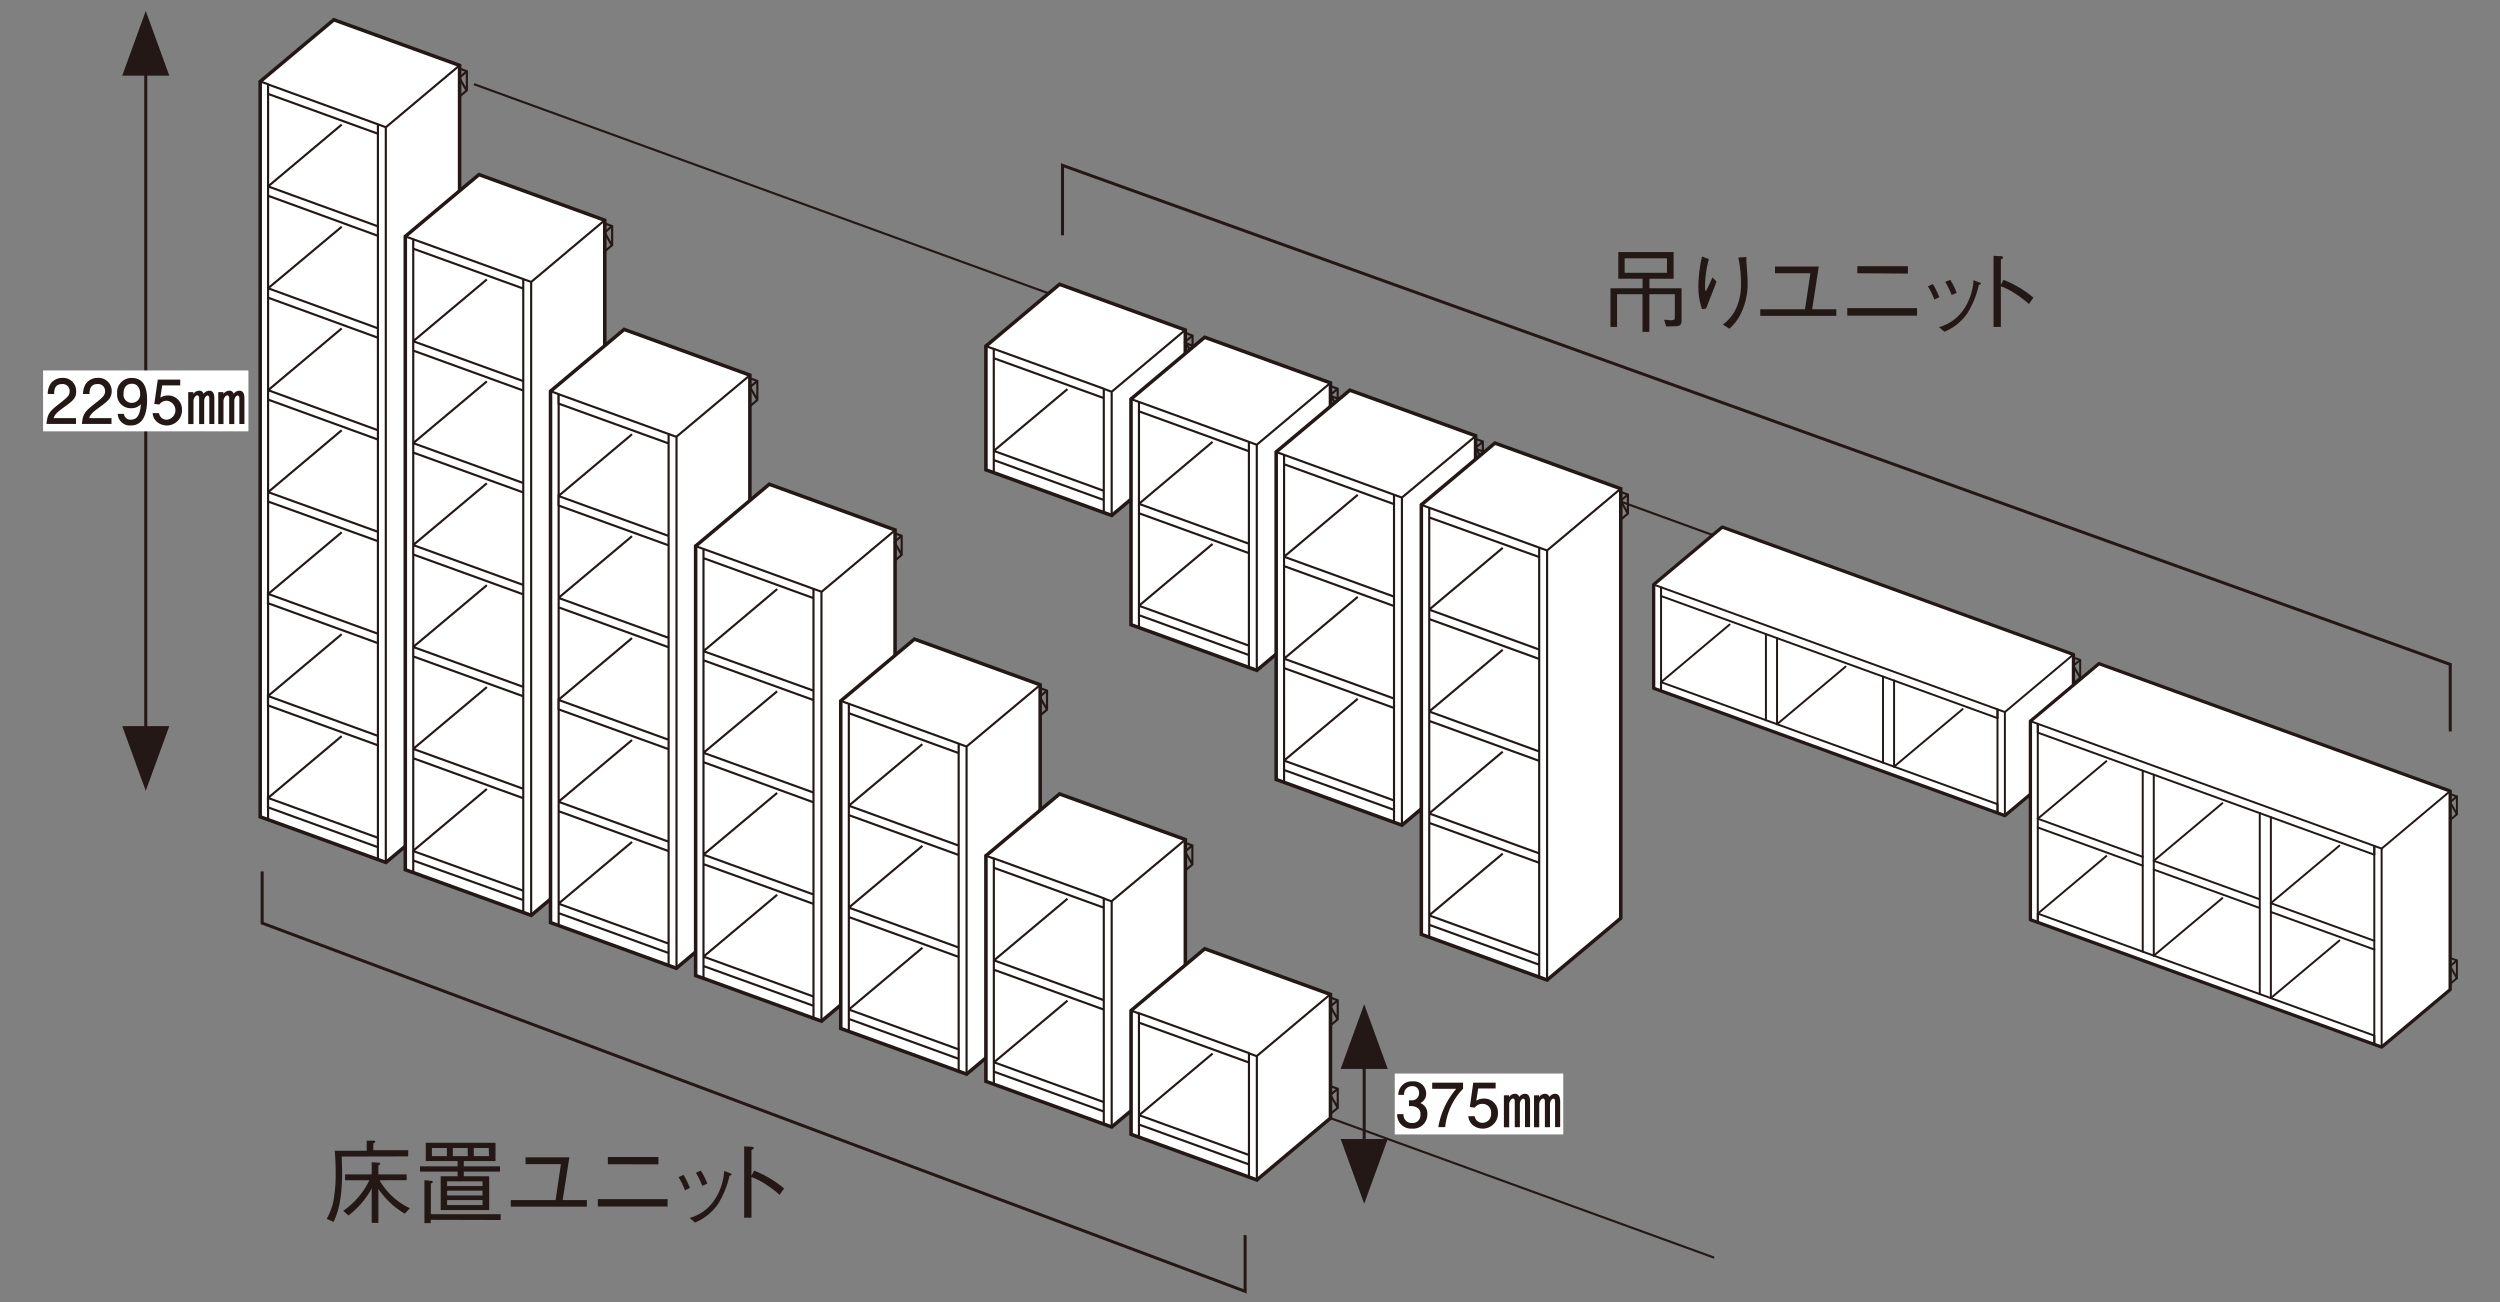 <svg id="レイヤー_1" data-name="レイヤー 1" xmlns="http://www.w3.org/2000/svg" viewBox="0 0 430 224"><rect x="0" y="0" width="430" height="224" fill="#808080" stroke="none"/><defs><style>.cls-1,.cls-3,.cls-5,.cls-6,.cls-7{fill:none;stroke:#231815;}.cls-1{stroke-width:0.52px;}.cls-2{fill:#231815;}.cls-3{stroke-width:0.37px;}.cls-4{fill:#fff;}.cls-5{stroke-width:0.61px;}.cls-6,.cls-7{stroke-linecap:round;stroke-linejoin:round;}.cls-6{stroke-width:0.34px;}.cls-7{stroke-width:0.57px;}</style></defs><line class="cls-1" x1="25.07" y1="10.04" x2="25.07" y2="127.87"/><polygon class="cls-2" points="25.07 1.89 21.02 13.02 29.12 13.02 25.07 1.89"/><polygon class="cls-2" points="25.07 136.02 29.12 124.89 21.02 124.89 25.07 136.02"/><path class="cls-3" d="M81.53,14.48,297.41,93.06m-68.57,99.26,66,24"/><polygon class="cls-4" points="44.75 14.03 44.75 140.49 66.38 148.34 79.05 137.72 79.05 11.25 57.41 3.4 44.75 14.03"/><polygon class="cls-5" points="57.41 3.4 44.75 14.03 44.75 140.49 66.38 148.34 79.05 137.72 79.05 11.25 57.41 3.4"/><path class="cls-3" d="M58.77,21.43,46.11,32.06M58.77,39,46.11,49.59m12.66,6.9L46.11,67.12M58.77,74,46.11,84.65m12.66,6.9L46.11,102.18m12.66,6.9L46.11,119.71m12.66,6.9L46.11,137.24m32.94-126L66.38,21.88M65,145.72l-18.91-6.86v-1.62L65,144.1Zm0-19.15v1.62l-18.91-6.86v-1.62ZM65,109v1.62l-18.91-6.87v-1.61Zm0-17.53v1.61L46.11,86.26V84.64ZM65,74V75.6L46.11,68.73V67.11Zm0-17.53v1.62L46.11,51.2V49.58Zm0-17.54v1.63L46.11,33.67V32.06ZM65,23,46.11,16.15V14.52L65,21.38Zm1.36,125.33L65,147.85V21.38l1.36.5ZM46.11,141l-1.36-.49V14l1.36.49Z"/><polygon class="cls-4" points="82.38 30.03 69.71 40.66 69.71 149.59 91.36 157.44 104.02 146.81 104.02 37.88 82.38 30.03"/><polygon class="cls-5" points="82.38 30.03 69.71 40.66 69.71 149.59 91.36 157.44 104.02 146.81 104.02 37.88 82.38 30.03"/><path class="cls-3" d="M83.74,48.06,71.07,58.69m12.67,6.9L71.07,76.22m12.67,6.9L71.07,93.75m12.67,6.9L71.07,111.28m12.67,6.9L71.07,128.81m12.67,6.89L71.07,146.34M104,37.88,91.35,48.51M90,154.82,71.07,148v-1.62L90,153.2Zm0-19.15v1.62l-18.92-6.87v-1.61Zm0-17.53v1.62L71.07,112.9v-1.62Zm0-17.53v1.62L71.07,95.37V93.75Zm0-17.53V84.7L71.07,77.84V76.22Zm0-17.53v1.62L71.07,60.3V58.69Zm0-15.92L71.07,42.77V41.15L90,48Zm1.36,107.81L90,157V48l1.36.49Zm-20.28-7.35-1.36-.5V40.66l1.36.49Z"/><polygon class="cls-4" points="107.35 56.66 94.69 67.29 94.69 158.69 116.32 166.54 128.98 155.91 128.98 64.52 107.35 56.66"/><polygon class="cls-5" points="107.35 56.66 94.69 67.29 94.69 158.69 116.32 166.54 128.98 155.91 128.98 64.52 107.35 56.66"/><path class="cls-3" d="M108.71,74.69,96.05,85.32m12.66,6.9L96.05,102.85m12.66,6.9L96.05,120.38m12.66,6.9L96.05,137.91m12.66,6.9L96.05,155.44M129,64.52,116.32,75.14M115,163.92l-18.91-6.86v-1.62L115,162.3Zm0-19.15v1.62l-18.91-6.86v-1.62Zm0-17.53v1.62L96.05,122v-1.62Zm0-17.53v1.62l-18.91-6.86v-1.62Zm0-17.53V93.8L96.05,86.94V85.31Zm0-15.91L96.05,69.41V67.79L115,74.65Zm1.36,90.27-1.36-.49V74.65l1.36.49Zm-20.27-7.35-1.36-.5V67.29l1.36.5Z"/><polygon class="cls-4" points="132.31 83.29 119.65 93.92 119.65 167.79 141.29 175.64 153.95 165.02 153.95 91.15 132.31 83.29"/><polygon class="cls-5" points="132.31 83.29 119.65 93.92 119.65 167.79 141.29 175.64 153.95 165.02 153.95 91.15 132.31 83.29"/><path class="cls-3" d="M133.68,101.32,121,112m12.67,6.9L121,129.48m12.67,6.9L121,147m12.67,6.9L121,164.54M154,91.15l-12.66,10.62M139.92,173,121,166.16v-1.62l18.91,6.86Zm0-19.15v1.62L121,148.63V147Zm0-17.53V138L121,131.09v-1.61Zm0-17.53v1.62L121,113.57V112Zm0-15.91L121,96V94.42l18.91,6.86Zm1.37,72.74-1.37-.49V101.28l1.37.49ZM121,168.29l-1.36-.5V93.92l1.36.5Z"/><polygon class="cls-4" points="157.28 109.93 144.61 120.56 144.61 176.9 166.25 184.75 178.91 174.12 178.91 117.78 157.28 109.93"/><polygon class="cls-5" points="157.28 109.93 144.61 120.56 144.61 176.9 166.25 184.75 178.91 174.12 178.91 117.78 157.28 109.93"/><path class="cls-3" d="M158.64,128,146,138.58m12.66,6.9L146,156.11m12.66,6.9L146,173.64m32.94-55.86L166.25,128.4m-1.36,53.72L146,175.26v-1.62l18.91,6.86Zm0-19.15v1.62L146,157.73v-1.62Zm0-17.53v1.62L146,140.2v-1.62Zm0-15.91L146,122.67v-1.62l18.91,6.86Zm1.36,55.21-1.36-.49V127.91l1.36.49ZM146,177.39l-1.37-.5V120.56l1.37.49Z"/><polygon class="cls-4" points="182.24 136.56 169.58 147.19 169.58 186 191.21 193.84 203.88 183.22 203.88 144.41 182.24 136.56"/><polygon class="cls-5" points="182.24 136.56 169.58 147.19 169.58 186 191.21 193.84 203.88 183.22 203.88 144.41 182.24 136.56"/><path class="cls-3" d="M183.61,154.58l-12.67,10.63m12.67,6.9-12.67,10.63m32.94-38.33L191.21,155m-1.36,36.18-18.91-6.86v-1.62l18.91,6.86Zm0-19.15v1.62l-18.91-6.86v-1.62Zm0-15.91-18.91-6.86v-1.62l18.91,6.86Zm1.36,37.68-1.36-.49V154.54l1.36.5Zm-20.27-7.35-1.36-.49V147.18l1.36.5Z"/><polygon class="cls-4" points="207.21 163.19 194.54 173.82 194.54 195.1 216.18 202.95 228.84 192.32 228.84 171.04 207.21 163.19"/><polygon class="cls-5" points="207.21 163.19 194.54 173.82 194.54 195.1 216.18 202.95 228.84 192.32 228.84 171.04 207.21 163.19"/><path class="cls-3" d="M228.83,188.33l1.26,2.22m-1.3-3.75,1.3.47v3.28l-1.26,1.06m1.26-4.34-1.26,1.06m0-15.23,1.26,2.22m-1.3-3.75,1.3.47v3.28l-1.26,1.06m1.26-4.34-1.26,1.06m-25-26.63,1.26,2.22m-1.3-3.75,1.3.47v3.28l-1.26,1.06m1.26-4.34-1.26,1.06m-25-26.63,1.26,2.22m-1.3-3.75,1.3.47v3.28l-1.26,1.06m1.26-4.34-1.26,1.06m-25-26.63,1.26,2.22m-1.3-3.75,1.3.47v3.28l-1.26,1.06m1.26-4.34-1.26,1.06M129,66.58l1.26,2.22m-1.3-3.75,1.3.47V68.8L129,69.86m1.26-4.34L129,66.58M104,40l1.25,2.22M104,38.42l1.29.47v3.28L104,43.23m1.25-4.34L104,40m-25-26.63,1.26,2.22M79,11.79l1.3.47v3.28L79.05,16.6m1.26-4.34-1.26,1.06M208.57,181.21,195.9,191.84M228.84,171l-12.66,10.63m-1.36,18.65-18.92-6.86v-1.62l18.92,6.86Zm0-17.53-18.92-6.86v-1.62l18.92,6.86ZM216.18,203l-1.36-.5V181.17l1.36.5Zm-20.28-7.36-1.35-.49V173.82l1.35.49Z"/><polygon class="cls-4" points="182.24 48.9 169.58 59.53 169.58 80.81 191.21 88.66 203.87 78.03 203.87 56.76 182.24 48.9"/><polygon class="cls-5" points="182.24 48.9 169.58 59.53 169.58 80.81 191.21 88.66 203.87 78.03 203.87 56.76 182.24 48.9"/><path class="cls-3" d="M203.86,74l1.26,2.23m-1.3-3.76,1.3.47v3.29l-1.26,1M205.12,73,203.86,74m0-15.23L205.12,61m-1.3-3.76,1.3.48V61l-1.26,1.05m1.26-4.33-1.26,1.05M183.6,66.93,170.93,77.55m32.94-20.8L191.21,67.38M189.85,86l-18.92-6.87V77.55l18.92,6.87Zm0-17.53-18.92-6.86V60l18.92,6.86Zm1.36,20.15-1.36-.49V66.88l1.36.5ZM170.93,81.3l-1.36-.49V59.53l1.36.49Z"/><polygon class="cls-4" points="207.2 58.01 194.53 68.64 194.53 107.45 216.17 115.3 228.84 104.67 228.84 65.86 207.2 58.01"/><polygon class="cls-5" points="207.2 58.01 194.53 68.64 194.53 107.45 216.17 115.3 228.84 104.67 228.84 65.86 207.2 58.01"/><path class="cls-3" d="M228.83,67.92l1.25,2.22m-1.3-3.75,1.3.47v3.28l-1.25,1.06m1.25-4.34-1.25,1.06M208.56,76,195.9,86.66m12.66,6.9L195.9,104.19m32.93-38.33L216.17,76.49m-1.36,36.18-18.91-6.86v-1.62l18.91,6.86Zm0-19.15v1.62L195.9,88.28V86.66Zm0-15.91L195.9,70.75V69.13L214.81,76Zm1.36,37.69-1.36-.5V76l1.36.5Zm-20.27-7.36-1.36-.49V68.64l1.36.49Z"/><polygon class="cls-4" points="232.17 67.11 219.5 77.73 219.5 134.07 241.13 141.93 253.8 131.29 253.8 74.95 232.17 67.11"/><polygon class="cls-5" points="232.17 67.11 219.5 77.73 219.5 134.07 241.13 141.93 253.8 131.29 253.8 74.95 232.17 67.11"/><path class="cls-3" d="M253.79,77l1.26,2.22m-1.3-3.75,1.3.47v3.28l-1.26,1.06M255.05,76,253.79,77m-20.26,8.11L220.86,95.76m12.67,6.9-12.67,10.63m12.67,6.9-12.67,10.63M253.8,75,241.13,85.58m-1.36,53.72-18.91-6.86v-1.62l18.91,6.86Zm0-19.15v1.62l-18.91-6.86v-1.62Zm0-17.53v1.62l-18.91-6.87V95.76Zm0-15.91-18.91-6.86V78.23l18.91,6.86Zm1.36,55.21-1.36-.49V85.09l1.36.49Zm-20.27-7.35-1.36-.5V77.74l1.36.49Z"/><polygon class="cls-4" points="257.13 76.21 244.47 86.83 244.47 160.71 266.1 168.56 278.77 157.93 278.77 84.06 257.13 76.21"/><polygon class="cls-5" points="257.13 76.21 244.47 86.83 244.47 160.71 266.1 168.56 278.77 157.93 278.77 84.06 257.13 76.21"/><path class="cls-3" d="M278.76,86.12,280,88.34m-1.3-3.75,1.3.48v3.27l-1.26,1.06M280,85.07l-1.26,1.05m-20.27,8.11-12.66,10.63m12.66,6.9-12.66,10.63m12.66,6.9-12.66,10.63m12.66,6.9-12.66,10.63m32.94-73.39L266.1,94.68m-1.36,71.25-18.91-6.86v-1.62l18.91,6.86Zm0-19.15v1.62l-18.91-6.86v-1.62Zm0-17.53v1.62L245.83,124v-1.62Zm0-17.53v1.62l-18.91-6.86v-1.62Zm0-15.91L245.83,89V87.33l18.91,6.86Zm1.36,72.75-1.36-.5V94.19l1.36.49Zm-20.27-7.36-1.36-.49V86.84l1.36.49Z"/><line class="cls-1" x1="234.64" y1="180.88" x2="234.64" y2="198.89"/><polygon class="cls-2" points="234.64 172.73 230.59 183.86 238.69 183.86 234.64 172.73"/><polygon class="cls-2" points="234.64 207.04 238.69 195.91 230.59 195.91 234.64 207.04"/><rect class="cls-4" x="239.9" y="184.65" width="28.98" height="10.47"/><path class="cls-2" d="M242.89,194.12a2.38,2.38,0,0,1-2.57-2.49h1.09a1.37,1.37,0,0,0,1.46,1.52,1.33,1.33,0,0,0,1.44-1.47,1.18,1.18,0,0,0-.35-1,1.78,1.78,0,0,0-1.21-.43,3.17,3.17,0,0,0-.41,0v-1a2.71,2.71,0,0,0,.43,0,1.21,1.21,0,0,0,1.31-1.28,1.09,1.09,0,0,0-1.2-1.15,1.34,1.34,0,0,0-1.37,1.5h-1A2.3,2.3,0,0,1,243,186a2.11,2.11,0,0,1,2.3,2.1,1.74,1.74,0,0,1-1,1.63,1.89,1.89,0,0,1,1.2,1.91A2.42,2.42,0,0,1,242.89,194.12Z"/><path class="cls-2" d="M248.57,193.87h-1.18a13.56,13.56,0,0,1,3.09-6.6h-4.14v-1.05h5.31v1.05A11.09,11.09,0,0,0,248.57,193.87Z"/><path class="cls-2" d="M255,194.12a2.66,2.66,0,0,1-1.39-.4,2.2,2.2,0,0,1-1.06-1.73h1.1a1.31,1.31,0,0,0,1.36,1.13,1.47,1.47,0,0,0,1.45-1.64,1.45,1.45,0,0,0-1.49-1.61,1.53,1.53,0,0,0-1.3.64l-.86-.1.59-4.19h3.85v1h-3l-.33,2.09a2.58,2.58,0,0,1,1.3-.36,2.38,2.38,0,0,1,2.43,2.47A2.6,2.6,0,0,1,255,194.12Z"/><path class="cls-2" d="M259.55,188.38v.34a1.19,1.19,0,0,1,1-.59.75.75,0,0,1,.76.54,1.25,1.25,0,0,1,1-.54c.74,0,.86.79.86,1.29v4.45h-.87v-4.45c0-.21-.08-.45-.3-.45s-.58.4-.58.91v4h-.88v-4.45c0-.26-.11-.48-.29-.48-.36,0-.67.56-.67.94v4h-.91v-5.49Zm5.17,0v.34a1.22,1.22,0,0,1,1-.59.77.77,0,0,1,.77.54,1.25,1.25,0,0,1,1-.54c.74,0,.86.8.86,1.29v4.45h-.88v-4.45c0-.23-.09-.45-.29-.45s-.58.36-.58.91v4h-.88v-4.45c0-.24-.1-.48-.3-.48-.36,0-.67.57-.67.94v4h-.9v-5.49Z"/><rect class="cls-4" x="7.41" y="63.72" width="35.32" height="10.47"/><path class="cls-2" d="M11,70.05c-1.08.79-1.54,1.16-1.78,1.87h3.85v1H8c.16-1.77.48-2.15,2.39-3.63,1.27-1,1.59-1.32,1.59-2a1.2,1.2,0,0,0-1.33-1.23c-1.29,0-1.33,1.14-1.35,1.71H8.21A3.29,3.29,0,0,1,8.7,66a2.45,2.45,0,0,1,2-1,2.24,2.24,0,0,1,2.4,2.26C13.14,68.44,12.57,68.93,11,70.05Z"/><path class="cls-2" d="M17.11,70.05c-1.08.79-1.54,1.16-1.78,1.87h3.85v1H14.09c.16-1.77.49-2.15,2.39-3.63,1.27-1,1.59-1.32,1.59-2a1.19,1.19,0,0,0-1.33-1.23c-1.28,0-1.33,1.14-1.35,1.71H14.28A3.29,3.29,0,0,1,14.77,66a2.46,2.46,0,0,1,2.05-1,2.24,2.24,0,0,1,2.39,2.26C19.21,68.44,18.64,68.93,17.11,70.05Z"/><path class="cls-2" d="M22.51,73.18a2.08,2.08,0,0,1-2.26-2h1.06a1.11,1.11,0,0,0,1.21,1c1.45,0,1.63-1.63,1.7-2.65a2.13,2.13,0,0,1-1.69.68,2.32,2.32,0,0,1-2.38-2.53,2.46,2.46,0,0,1,2.55-2.67c2.54,0,2.6,2.74,2.6,3.8S25.2,73.18,22.51,73.18Zm.2-7.18c-.59,0-1.46.29-1.46,1.7a1.4,1.4,0,0,0,1.37,1.59,1.43,1.43,0,0,0,1.48-1.61C24.1,66.81,23.63,66,22.71,66Z"/><path class="cls-2" d="M28.7,73.18a2.61,2.61,0,0,1-1.39-.39,2.2,2.2,0,0,1-1.06-1.73h1.1a1.32,1.32,0,0,0,1.36,1.13,1.64,1.64,0,0,0,0-3.26,1.53,1.53,0,0,0-1.3.64l-.87-.09.6-4.19H31v1H27.9l-.32,2.1a2.51,2.51,0,0,1,1.3-.37,2.38,2.38,0,0,1,2.42,2.47A2.6,2.6,0,0,1,28.7,73.18Z"/><path class="cls-2" d="M33.26,67.45v.33a1.19,1.19,0,0,1,1-.58.73.73,0,0,1,.75.54,1.26,1.26,0,0,1,1-.54c.75,0,.86.78.86,1.28v4.45H36V68.48c0-.21-.08-.45-.3-.45s-.58.4-.58.91v4h-.87V68.48c0-.26-.12-.48-.3-.48-.35,0-.67.57-.67.94v4h-.91V67.45Zm5.17,0v.33a1.22,1.22,0,0,1,1-.58.74.74,0,0,1,.76.54,1.25,1.25,0,0,1,1-.54c.74,0,.85.79.85,1.28v4.45h-.87V68.48c0-.23-.1-.45-.3-.45s-.57.37-.57.91v4h-.88V68.48c0-.24-.11-.48-.31-.48-.35,0-.67.58-.67.94v4h-.9V67.45Z"/><path class="cls-2" d="M58.78,198.93c0,.66.06,1.63.06,2.72,0,4.3-.59,6.67-1.46,8.52l-1.19-.53a10.15,10.15,0,0,0,1.3-4,25.08,25.08,0,0,0,.25-3.71c0-.5,0-2.23-.17-4h5.5V196.2l1.19,0c.06,0,.28,0,.28.14s-.14.24-.33.33v1.16h6v1.07Zm10.83,9.82a14.14,14.14,0,0,1-4.53-4.26v5.84H63.93v-5.92a14.7,14.7,0,0,1-4,4.66l-.9-.81A13.54,13.54,0,0,0,63.54,203H59.35v-1h4.58v-2.09l1.15.07c.09,0,.31,0,.31.15s-.19.27-.31.35V202h4.86v1H65.28a11.71,11.71,0,0,0,5.23,4.82Z"/><path class="cls-2" d="M79.77,201.51v.81h4.37v5.81H75.8v-5.81h2.91v-.81H72.24v-.9h6.47v-.91H73.23v-3.14h12v3.14H79.77v.91H86v.9Zm-5.68,8.3v.57H73V203l1.14.1c.1,0,.3,0,.3.17s-.22.25-.33.3v5.27h12v1Zm2.78-12.35H74.29v1.39h2.58ZM83,203.19H76.9V204H83Zm0,1.6H76.9v.83H83Zm0,1.62H76.9v.86H83Zm-2.57-8.95H77.89v1.39h2.58Zm3.64,0H81.49v1.39h2.62Z"/><path class="cls-2" d="M96.48,200.23H90.39v-1.17h7.54l-1.15,7.35h4.16v1.14H87.86v-1.14h7.7Z"/><path class="cls-2" d="M102.83,206.25h12v1.27h-12Zm1.72-6V199h8.7v1.27Z"/><path class="cls-2" d="M117.56,202.07a13.87,13.87,0,0,1,1.11,2.26l-.86.41a11.91,11.91,0,0,0-1.1-2.26Zm1.06,7.41a7.46,7.46,0,0,0,4.21-3,10.06,10.06,0,0,0,1.73-5.07l.82.31c.36.11.45.19.45.27s0,.13-.36.24a15.86,15.86,0,0,1-1.93,4.8,9,9,0,0,1-4,3.25Zm1.92-8.13a10.06,10.06,0,0,1,1.11,2.24l-.86.37a14.21,14.21,0,0,0-1.1-2.25Z"/><path class="cls-2" d="M129.71,201.35a18.67,18.67,0,0,1,5.15,3.06l-.77,1.1a17.76,17.76,0,0,0-2.15-1.65,12.87,12.87,0,0,0-2.69-1.41v7H128V197.17l1.19.07c.08,0,.44,0,.44.22s-.13.17-.38.34v4.44Z"/><polyline class="cls-1" points="45.09 149.88 45.09 158.77 214.16 222.11 214.16 212.43"/><polyline class="cls-1" points="182.75 40.48 182.75 28.44 421.44 114.28 421.44 125.8"/><path class="cls-2" d="M288.28,56.12c-.35,0-.79,0-1.69.05L286.23,55c.11,0,.59,0,.87.08h.3a1.29,1.29,0,0,0,.56-.11c.11-.06.11-.11.11-.52V50.6h-4.38v6.48h-1.18V50.6h-4.38v5.63H277V49.58h5.52V47.94h-4.17V43.36h9.51v4.58h-4.16v1.64h5.53v5.65C289.22,55.92,288.79,56.08,288.28,56.12Zm-1.56-11.69h-7.28v2.49h7.28Z"/><path class="cls-2" d="M293.93,44.57a17.39,17.39,0,0,0-.66,4.87,1.61,1.61,0,0,0,.12.69c.41-.74.77-1.54,1.15-2.41l.69.7c-.33.95-.48,1.33-1.79,4.66l-.69.08a11.38,11.38,0,0,1-.63-3.87,23.9,23.9,0,0,1,.63-5.18Zm6.47-.36a5.62,5.62,0,0,0,0,1.08c.16,2.21.19,2.54.19,3.28a11.66,11.66,0,0,1-1.43,5.89,8.24,8.24,0,0,1-1.72,2.09l-1.1-.74a7.1,7.1,0,0,0,2.26-2.73,9.77,9.77,0,0,0,.85-4.3,21.29,21.29,0,0,0-.46-4.49Z"/><path class="cls-2" d="M311.39,47H305.3V45.84h7.53l-1.14,7.35h4.16v1.14H302.77V53.19h7.69Z"/><path class="cls-2" d="M317.73,53h12V54.3h-12Zm1.73-6V45.79h8.7v1.27Z"/><path class="cls-2" d="M332.45,48.85a14.52,14.52,0,0,1,1.11,2.27l-.86.4a11.91,11.91,0,0,0-1.1-2.26Zm1.06,7.42a7.56,7.56,0,0,0,4.21-3,10.09,10.09,0,0,0,1.73-5.08l.82.32c.36.11.45.19.45.27s-.05.12-.36.23a15.81,15.81,0,0,1-1.93,4.81,9,9,0,0,1-4,3.25Zm1.92-8.14a9.75,9.75,0,0,1,1.11,2.25l-.86.36a14.21,14.21,0,0,0-1.1-2.25Z"/><path class="cls-2" d="M344.6,48.13a18.67,18.67,0,0,1,5.15,3.06l-.77,1.1a17.76,17.76,0,0,0-2.15-1.65,12.85,12.85,0,0,0-2.68-1.41v7h-1.26V44l1.19.06c.08,0,.44,0,.44.22s-.12.17-.37.34V49Z"/><line class="cls-6" x1="357.79" y1="125.39" x2="356.62" y2="126.37"/><polyline class="cls-6" points="356.58 124.95 357.79 125.39 357.79 128.44 356.62 129.43"/><line class="cls-6" x1="356.62" y1="126.38" x2="357.79" y2="128.44"/><line class="cls-6" x1="293.11" y1="119.6" x2="334.55" y2="136.28"/><polygon class="cls-4" points="296.22 90.66 284.43 100.55 284.43 118.38 344.84 140.29 356.63 130.4 356.63 112.57 296.22 90.66"/><polygon class="cls-7" points="296.22 90.66 284.43 100.55 284.43 118.38 344.84 140.29 356.63 130.4 356.63 112.57 296.22 90.66"/><polygon class="cls-6" points="285.7 118.83 284.43 118.38 284.43 100.55 285.7 101.01 285.7 118.83"/><polygon class="cls-6" points="344.84 140.29 343.57 139.83 343.57 122.01 344.84 122.47 344.84 140.29"/><polygon class="cls-6" points="343.57 123.52 285.7 102.52 285.7 101.01 343.57 122.01 343.57 123.52"/><polyline class="cls-6" points="285.7 118.83 285.7 117.33 343.57 138.32 343.57 139.83"/><line class="cls-6" x1="356.63" y1="112.57" x2="344.84" y2="122.47"/><line class="cls-6" x1="297.48" y1="107.43" x2="285.7" y2="117.33"/><line class="cls-6" x1="317.43" y1="114.67" x2="305.64" y2="124.57"/><line class="cls-6" x1="303.74" y1="109.07" x2="303.74" y2="123.88"/><line class="cls-6" x1="305.65" y1="109.76" x2="305.65" y2="124.56"/><line class="cls-6" x1="337.57" y1="121.97" x2="325.78" y2="131.86"/><line class="cls-6" x1="323.88" y1="116.37" x2="323.88" y2="131.18"/><line class="cls-6" x1="325.78" y1="117.05" x2="325.78" y2="131.86"/><line class="cls-6" x1="357.79" y1="113.51" x2="356.62" y2="114.49"/><polyline class="cls-6" points="356.58 113.07 357.79 113.51 357.79 116.56 356.62 117.55"/><line class="cls-6" x1="356.62" y1="114.49" x2="357.79" y2="116.56"/><line class="cls-6" x1="422.59" y1="165.2" x2="421.42" y2="166.18"/><polyline class="cls-6" points="421.39 164.76 422.59 165.2 422.59 168.25 421.42 169.24"/><line class="cls-6" x1="421.42" y1="166.18" x2="422.59" y2="168.25"/><polygon class="cls-4" points="361.02 114.15 349.23 124.04 349.23 158.19 409.64 180.1 421.43 170.21 421.43 136.06 361.02 114.15"/><polygon class="cls-7" points="361.02 114.15 349.23 124.04 349.23 158.19 409.64 180.1 421.43 170.21 421.43 136.06 361.02 114.15"/><polygon class="cls-6" points="350.5 158.64 349.23 158.19 349.23 124.04 350.5 124.5 350.5 158.64"/><polygon class="cls-6" points="409.64 180.1 408.38 179.64 408.38 145.5 409.64 145.96 409.64 180.1"/><polygon class="cls-6" points="408.38 147.01 350.5 126.01 350.5 124.5 408.38 145.5 408.38 147.01"/><polyline class="cls-6" points="350.5 158.64 350.5 157.14 408.38 178.13 408.38 179.64"/><line class="cls-6" x1="421.43" y1="136.06" x2="409.64" y2="145.96"/><line class="cls-6" x1="362.29" y1="130.93" x2="350.5" y2="140.82"/><line class="cls-6" x1="382.24" y1="138.16" x2="370.45" y2="148.06"/><line class="cls-6" x1="368.55" y1="132.56" x2="368.55" y2="163.69"/><line class="cls-6" x1="370.45" y1="133.25" x2="370.45" y2="164.37"/><line class="cls-6" x1="402.37" y1="145.46" x2="390.58" y2="155.35"/><line class="cls-6" x1="362.29" y1="147.24" x2="350.5" y2="157.14"/><line class="cls-6" x1="382.24" y1="154.48" x2="370.45" y2="164.37"/><line class="cls-6" x1="402.37" y1="161.78" x2="390.58" y2="171.67"/><line class="cls-6" x1="388.68" y1="139.86" x2="388.68" y2="170.99"/><line class="cls-6" x1="390.59" y1="140.55" x2="390.59" y2="171.67"/><line class="cls-6" x1="422.59" y1="137" x2="421.42" y2="137.98"/><polyline class="cls-6" points="421.39 136.56 422.59 137 422.59 140.05 421.42 141.04"/><line class="cls-6" x1="421.42" y1="137.99" x2="422.59" y2="140.05"/><line class="cls-6" x1="390.59" y1="155.35" x2="408.38" y2="161.82"/><line class="cls-6" x1="390.59" y1="156.86" x2="408.38" y2="163.32"/><line class="cls-6" x1="370.45" y1="148.06" x2="388.57" y2="154.64"/><line class="cls-6" x1="370.45" y1="149.57" x2="388.57" y2="156.14"/><line class="cls-6" x1="350.5" y1="140.82" x2="368.55" y2="147.38"/><line class="cls-6" x1="350.5" y1="142.33" x2="368.55" y2="148.89"/></svg>